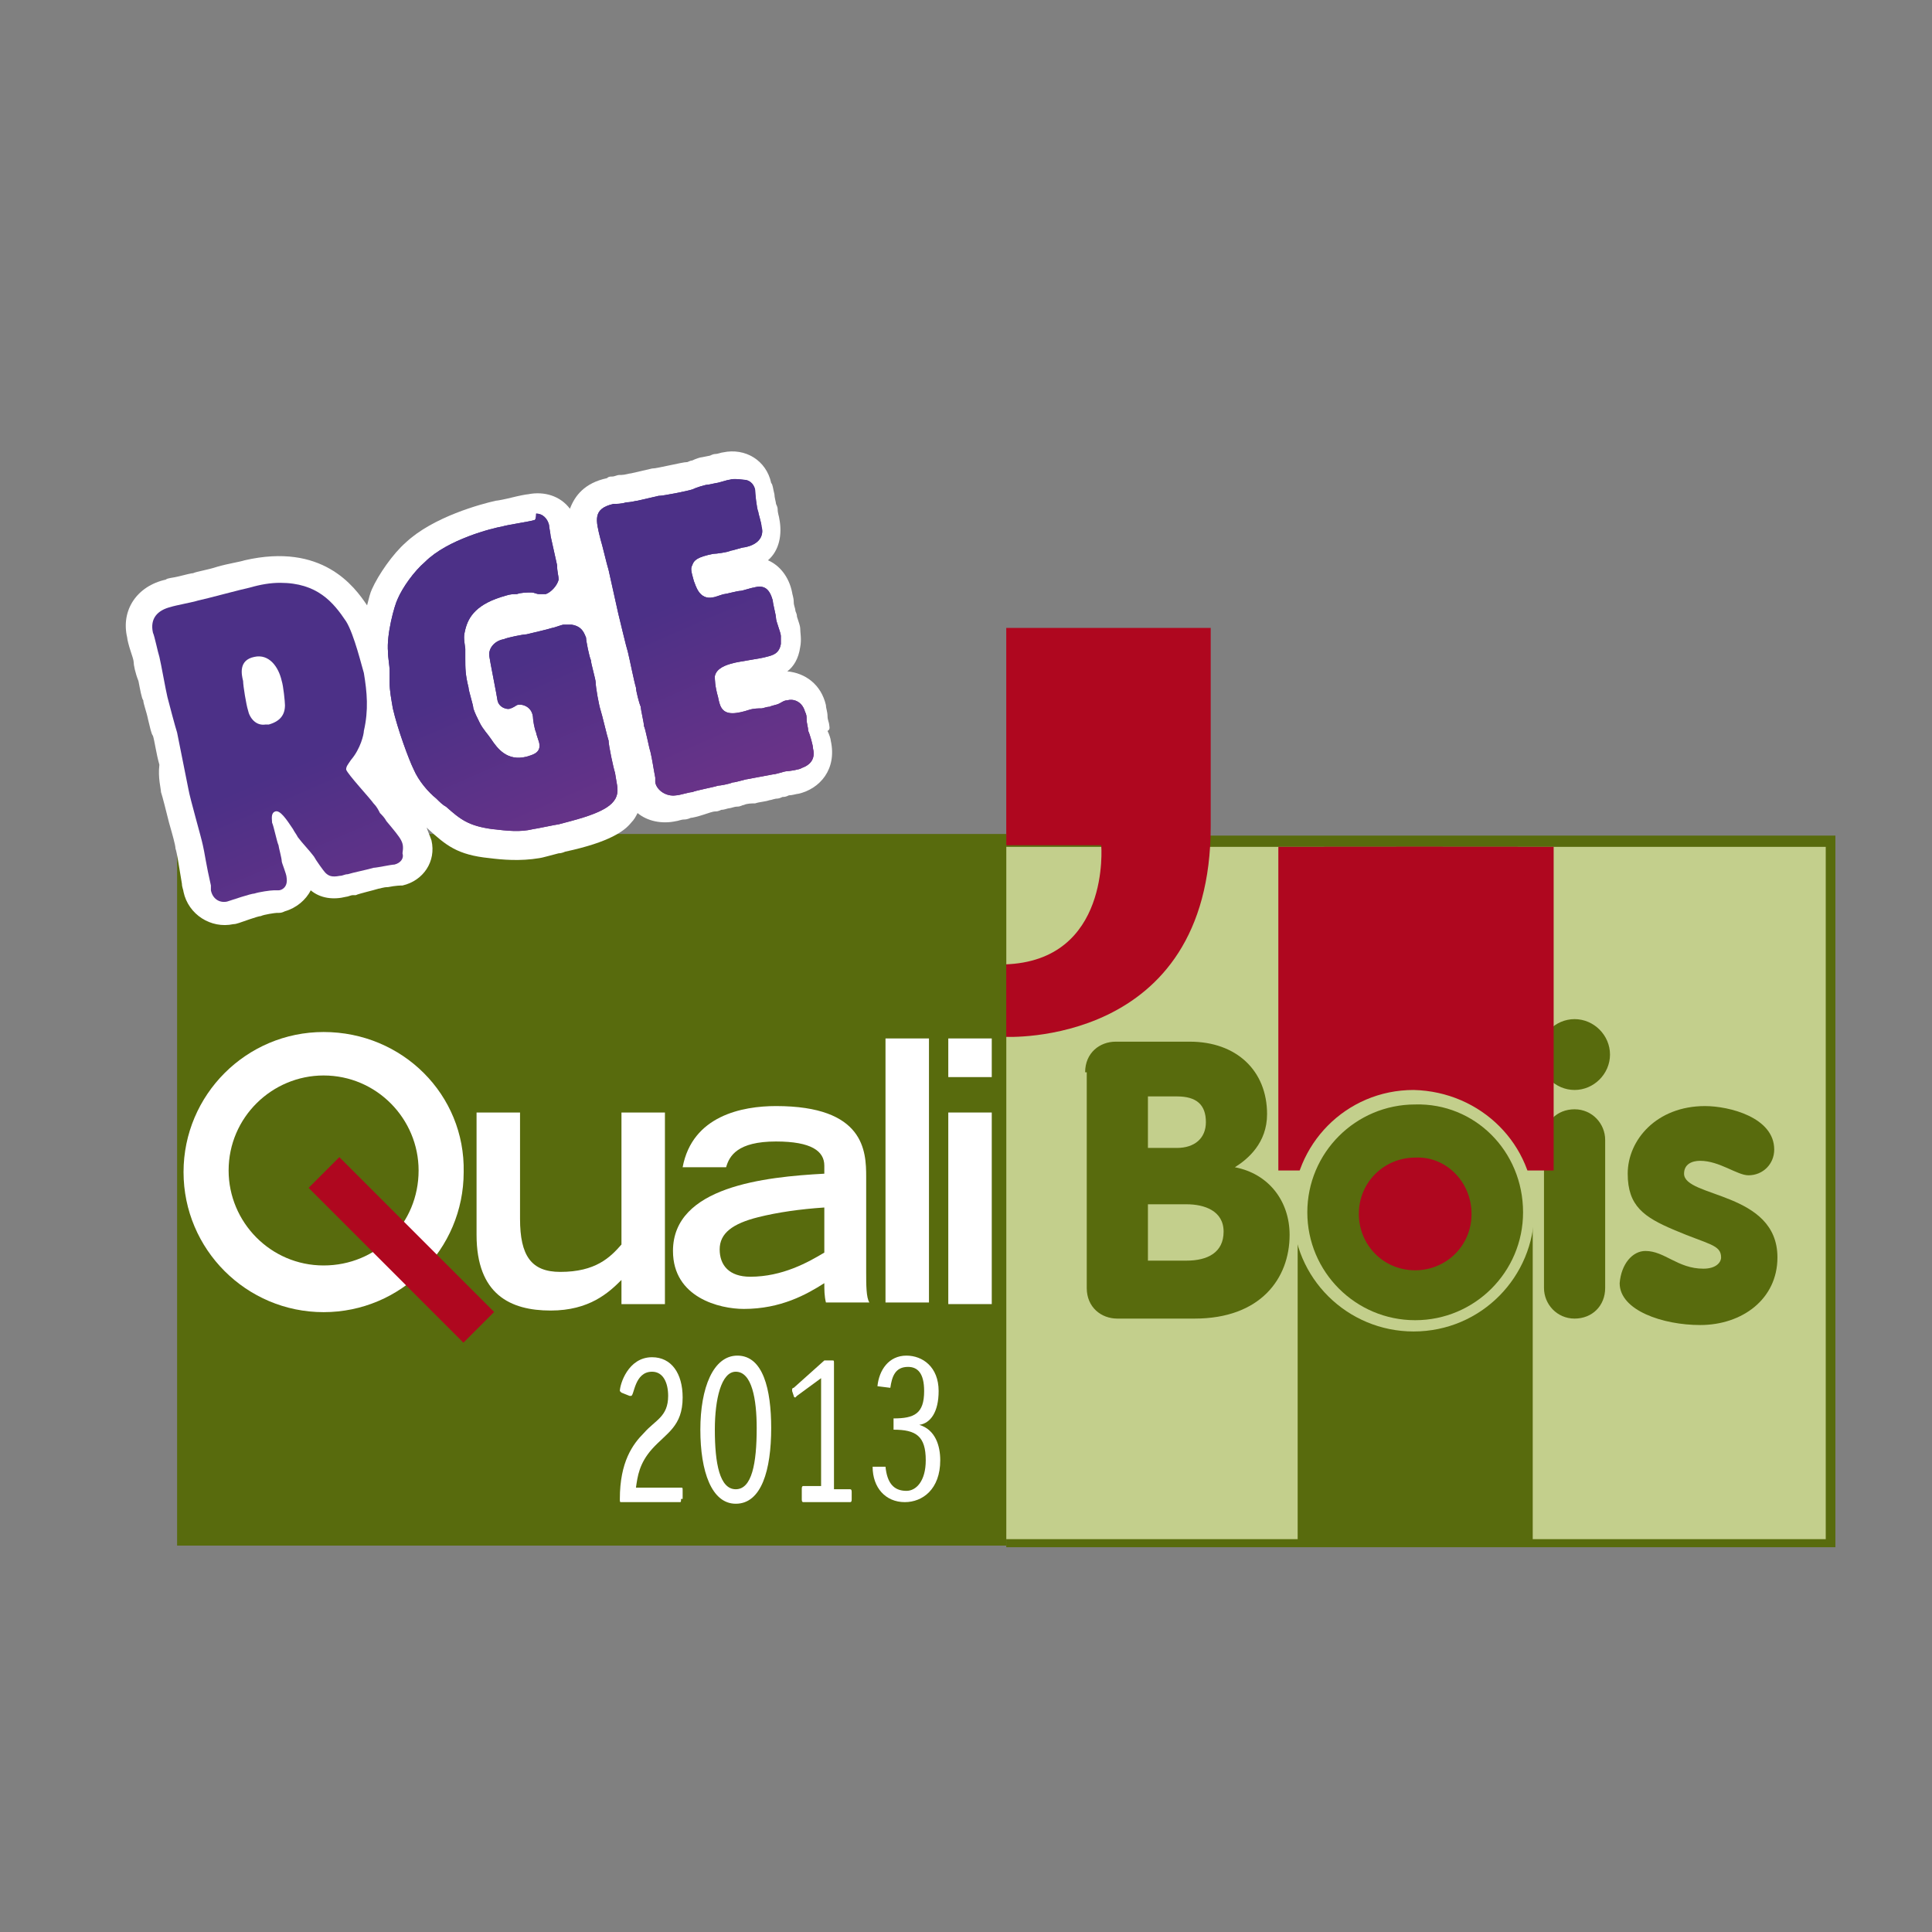 <?xml version="1.0" encoding="UTF-8"?><svg xmlns="http://www.w3.org/2000/svg" xmlns:xlink="http://www.w3.org/1999/xlink" id="Calque_1" x="0px" y="0px" viewBox="0 0 120 120" style="enable-background:new 0 0 120 120;" xml:space="preserve"><rect x="0" y="0" width="120" height="120" fill="#808080" stroke="none"/><style type="text/css">	.st0{fill:#586B0D;}	.st1{fill:#C3CF8C;}	.st2{clip-path:url(#SVGID_00000150081891800874035210000014886253442174597541_);fill:#AF071F;}	.st3{clip-path:url(#SVGID_00000150081891800874035210000014886253442174597541_);fill:#586B0D;}			.st4{clip-path:url(#SVGID_00000064342645610229589480000004164076609281050518_);fill:none;stroke:#AF071F;stroke-width:11.342;stroke-linecap:round;stroke-linejoin:bevel;stroke-miterlimit:17;}			.st5{clip-path:url(#SVGID_00000064342645610229589480000004164076609281050518_);fill:none;stroke:#AF071F;stroke-width:11.342;stroke-linecap:round;}	.st6{clip-path:url(#SVGID_00000150804106809450321750000017517246211983834762_);fill:#C3CF8C;}	.st7{clip-path:url(#SVGID_00000150804106809450321750000017517246211983834762_);fill:#586B0D;}	.st8{clip-path:url(#SVGID_00000150804106809450321750000017517246211983834762_);fill:#AF071F;}	.st9{clip-path:url(#SVGID_00000150804106809450321750000017517246211983834762_);fill:#FFFFFF;}	.st10{opacity:0.3;clip-path:url(#SVGID_00000150804106809450321750000017517246211983834762_);}	.st11{clip-path:url(#SVGID_00000062180740197519710480000015320266190962107576_);}			.st12{clip-path:url(#SVGID_00000080166292145159055390000016471043778372922783_);fill:url(#SVGID_00000164510583681525458570000004374336914748028034_);}			.st13{clip-path:url(#SVGID_00000048486023277468318720000005258012801776165766_);fill:url(#SVGID_00000141445742554028201570000010616087166489348523_);}			.st14{clip-path:url(#SVGID_00000010273396862756713690000002299430505182114196_);fill:url(#SVGID_00000040555731032247799960000011387753801396427199_);}			.st15{clip-path:url(#SVGID_00000093892266074074754850000002615774515430039432_);fill:url(#SVGID_00000082348507706416749790000001304640002492098992_);}			.st16{clip-path:url(#SVGID_00000021822689179724849090000009466027114192307083_);fill:url(#SVGID_00000086681752414615925020000002065360045391636916_);}</style><g>	<rect x="62.5" y="51.9" class="st0" width="51.5" height="44.2"></rect>	<rect x="62.5" y="52.6" class="st1" width="50.9" height="43"></rect>	<g>		<defs>			<rect id="SVGID_1_" x="6" y="23.8" width="108" height="72.3"></rect>		</defs>		<clipPath id="SVGID_00000102508482072248116240000008168163249342104235_">			<use xlink:href="#SVGID_1_" style="overflow:visible;"></use>		</clipPath>		<path style="clip-path:url(#SVGID_00000102508482072248116240000008168163249342104235_);fill:#AF071F;" d="M62.5,39.1v13.4h5.9   c0,0,0.6,7.2-6,7.4l0,4.5c0,0,12.8,0.7,12.8-13.1l0-12.3H62.5"></path>					<rect x="80.6" y="75.2" style="clip-path:url(#SVGID_00000102508482072248116240000008168163249342104235_);fill:#586B0D;" width="14.6" height="20.5"></rect>		<path style="clip-path:url(#SVGID_00000102508482072248116240000008168163249342104235_);fill:#586B0D;" d="M67.4,66.6   c0-1.2,0.9-1.9,1.9-1.9h4.6c2.9,0,4.8,1.8,4.8,4.5c0,1.8-1.2,2.8-2,3.3c2.1,0.4,3.4,2.1,3.4,4.2c0,2.7-1.8,5.2-5.9,5.2h-4.8   c-1,0-1.9-0.7-1.9-1.9V66.6z M71.3,71.3h1.8c1.1,0,1.8-0.6,1.8-1.6c0-1.1-0.6-1.6-1.8-1.6h-1.8V71.3z M71.3,78.3h2.4   c1.3,0,2.3-0.5,2.3-1.8c0-1.3-1.2-1.7-2.3-1.7h-2.4V78.3z"></path>		<path style="clip-path:url(#SVGID_00000102508482072248116240000008168163249342104235_);fill:#586B0D;" d="M97.8,63.3   c1.2,0,2.2,1,2.2,2.2c0,1.2-1,2.2-2.2,2.2c-1.2,0-2.2-1-2.2-2.2C95.6,64.3,96.6,63.3,97.8,63.3 M95.9,70.8c0-1.1,0.8-1.9,1.9-1.9   c1.1,0,1.9,0.9,1.9,1.9v9.2c0,1.1-0.8,1.9-1.9,1.9c-1.1,0-1.9-0.9-1.9-1.9V70.8z"></path>		<path style="clip-path:url(#SVGID_00000102508482072248116240000008168163249342104235_);fill:#586B0D;" d="M102.2,77.7   c1.2,0,2,1.1,3.6,1.1c0.8,0,1.1-0.4,1.1-0.7c0-0.8-0.8-0.8-2.9-1.7c-1.9-0.8-2.9-1.5-2.9-3.5c0-2.1,1.8-4.2,4.8-4.2   c1.5,0,4.3,0.7,4.3,2.7c0,0.9-0.7,1.6-1.6,1.6c-0.7,0-1.8-0.9-3-0.9c-0.5,0-1,0.2-1,0.8c0,1.5,5.8,1.1,5.8,5.2   c0,2.6-2.2,4.2-4.8,4.2c-2.3,0-5-0.9-5-2.6C100.7,78.5,101.4,77.7,102.2,77.7"></path>	</g>	<g>		<defs>			<rect id="SVGID_00000171677993986971922880000013034280096087719069_" x="79.4" y="52.6" width="17.1" height="20.1"></rect>		</defs>		<clipPath id="SVGID_00000169559644859927890770000011656750638658092973_">			<use xlink:href="#SVGID_00000171677993986971922880000013034280096087719069_" style="overflow:visible;"></use>		</clipPath>					<path style="clip-path:url(#SVGID_00000169559644859927890770000011656750638658092973_);fill:none;stroke:#AF071F;stroke-width:11.342;stroke-linecap:round;stroke-linejoin:bevel;stroke-miterlimit:17;" d="   M92.5,71.6c-3.6-9.7,5-8.3-0.4-20.8"></path>					<path style="clip-path:url(#SVGID_00000169559644859927890770000011656750638658092973_);fill:none;stroke:#AF071F;stroke-width:11.342;stroke-linecap:round;" d="   M87.9,71.3c-3.6-9.7,5-8.3-0.4-20.8"></path>					<path style="clip-path:url(#SVGID_00000169559644859927890770000011656750638658092973_);fill:none;stroke:#AF071F;stroke-width:11.342;stroke-linecap:round;" d="   M83.2,71.1c-3.6-9.7,5-8.3-0.4-20.8"></path>	</g>	<g>		<defs>			<rect id="SVGID_00000036251736730584922540000005990524463299183250_" x="6" y="23.8" width="108" height="72.3"></rect>		</defs>		<clipPath id="SVGID_00000133519995867712930910000015897032351817877950_">			<use xlink:href="#SVGID_00000036251736730584922540000005990524463299183250_" style="overflow:visible;"></use>		</clipPath>		<path style="clip-path:url(#SVGID_00000133519995867712930910000015897032351817877950_);fill:#C3CF8C;" d="M95.3,75.2   c0,4.1-3.3,7.5-7.5,7.5c-4.1,0-7.5-3.3-7.5-7.5c0-4.1,3.3-7.5,7.5-7.5C92,67.8,95.3,71.1,95.3,75.2"></path>		<path style="clip-path:url(#SVGID_00000133519995867712930910000015897032351817877950_);fill:#586B0D;" d="M94.6,75.3   c0,3.7-3,6.7-6.7,6.7c-3.7,0-6.7-3-6.7-6.7c0-3.7,3-6.7,6.7-6.7C91.6,68.5,94.6,71.5,94.6,75.3"></path>		<path style="clip-path:url(#SVGID_00000133519995867712930910000015897032351817877950_);fill:#AF071F;" d="M91.4,75.4   c0,2-1.6,3.5-3.5,3.5c-2,0-3.5-1.6-3.5-3.5c0-2,1.6-3.5,3.5-3.5C89.8,71.8,91.4,73.4,91.4,75.4"></path>					<rect x="11" y="51.8" style="clip-path:url(#SVGID_00000133519995867712930910000015897032351817877950_);fill:#586B0D;" width="51.5" height="44.2"></rect>		<path style="clip-path:url(#SVGID_00000133519995867712930910000015897032351817877950_);fill:#FFFFFF;" d="M20.1,64.1   c-4.8,0-8.7,3.9-8.7,8.7c0,4.8,3.9,8.7,8.7,8.7c4.8,0,8.7-3.9,8.7-8.7C28.9,68,25,64.1,20.1,64.1 M20.1,78.6   c-3.3,0-5.9-2.7-5.9-5.9c0-3.3,2.7-5.9,5.9-5.9c3.3,0,5.9,2.7,5.9,5.9C26,76,23.4,78.6,20.1,78.6"></path>					<rect x="23.6" y="70.9" transform="matrix(0.707 -0.707 0.707 0.707 -47.643 40.34)" style="clip-path:url(#SVGID_00000133519995867712930910000015897032351817877950_);fill:#AF071F;" width="2.7" height="13.6"></rect>		<path style="clip-path:url(#SVGID_00000133519995867712930910000015897032351817877950_);fill:#FFFFFF;" d="M41.3,81h-2.7v-1.5   c-0.8,0.8-2,1.9-4.4,1.9c-2.5,0-4.6-1-4.6-4.7v-7.6h2.7v6.6c0,2.3,0.7,3.3,2.5,3.3c2.2,0,3.1-0.9,3.8-1.7v-8.2h2.7V81z"></path>		<path style="clip-path:url(#SVGID_00000133519995867712930910000015897032351817877950_);fill:#FFFFFF;" d="M53.8,79   c0,0.8,0,1.6,0.2,1.9h-2.7c-0.1-0.4-0.1-0.8-0.1-1.2c-1.1,0.7-2.7,1.6-5,1.6c-1.5,0-4.4-0.7-4.4-3.6c0-4,5.7-4.6,9.4-4.8v-0.5   c0-0.9-0.8-1.5-3-1.5c-2.4,0-2.9,0.9-3.1,1.6h-2.7c0.6-3.2,3.7-3.8,5.8-3.8c5.5,0,5.6,2.8,5.6,4.4V79z M51.2,75   c-1.5,0.1-2.9,0.3-4.1,0.6c-1.6,0.4-2.4,1-2.4,2c0,1,0.6,1.7,1.9,1.7c2,0,3.6-0.9,4.6-1.5V75z"></path>					<rect x="55" y="64.5" style="clip-path:url(#SVGID_00000133519995867712930910000015897032351817877950_);fill:#FFFFFF;" width="2.7" height="16.4"></rect>		<path style="clip-path:url(#SVGID_00000133519995867712930910000015897032351817877950_);fill:#FFFFFF;" d="M58.9,64.5h2.7v2.4   h-2.7V64.5z M58.9,69.1h2.7V81h-2.7V69.1z"></path>		<path style="clip-path:url(#SVGID_00000133519995867712930910000015897032351817877950_);fill:#FFFFFF;" d="M42.3,93.1   c0,0.2,0,0.2-0.1,0.2h-3.6c-0.1,0-0.1,0-0.1-0.2c0-2.3,0.8-3.4,1.5-4.1c0.7-0.8,1.5-1,1.5-2.3c0-0.8-0.3-1.5-1-1.5   c-1.1,0-1.1,1.5-1.3,1.5c0,0-0.1,0-0.1,0l-0.5-0.2c0,0-0.1-0.1-0.1-0.1c0-0.4,0.5-2.1,2-2.1c1.2,0,1.9,1,1.9,2.5   c0,1.8-1,2.2-1.9,3.2c-0.8,0.9-0.9,1.7-1,2.4h2.8c0.1,0,0.1,0,0.1,0.2V93.1z"></path>		<path style="clip-path:url(#SVGID_00000133519995867712930910000015897032351817877950_);fill:#FFFFFF;" d="M45.8,84.2   c1.6,0,2.1,2.1,2.1,4.5c0,2.6-0.6,4.7-2.2,4.7c-1.5,0-2.2-2-2.2-4.6C43.5,86.2,44.3,84.2,45.8,84.2 M44.4,88.8   c0,2.1,0.3,3.7,1.3,3.7c1,0,1.3-1.6,1.3-3.8c0-1.8-0.3-3.5-1.3-3.5C44.8,85.2,44.4,86.9,44.4,88.8"></path>		<path style="clip-path:url(#SVGID_00000133519995867712930910000015897032351817877950_);fill:#FFFFFF;" d="M52.9,93.1   c0,0.1,0,0.2-0.1,0.2h-2.9c-0.1,0-0.1-0.1-0.1-0.2v-0.6c0-0.1,0-0.2,0.1-0.2H51v-6.7l-1.5,1.1c0,0-0.1,0.1-0.1,0.1   c0,0-0.1,0-0.1-0.1l-0.1-0.3c0,0,0-0.1,0-0.1c0,0,0-0.1,0.1-0.1l1.9-1.7h0.5c0.1,0,0.1,0,0.1,0.2v7.8h1c0.1,0,0.1,0.1,0.1,0.2   V93.1z"></path>		<path style="clip-path:url(#SVGID_00000133519995867712930910000015897032351817877950_);fill:#FFFFFF;" d="M54.5,86.1   c0.1-1,0.7-1.9,1.8-1.9c1,0,2,0.7,2,2.2c0,1.3-0.5,2-1.2,2.1v0c1,0.3,1.3,1.3,1.3,2.2c0,1.8-1.1,2.6-2.2,2.6c-1.2,0-2-0.9-2-2.2   h0.8c0.1,1,0.5,1.5,1.3,1.5c0.6,0,1.2-0.6,1.2-1.9c0-1.5-0.6-1.9-2-1.9v-0.7c1.3,0,1.9-0.3,1.9-1.7c0-1.1-0.4-1.5-1-1.5   c-0.8,0-1,0.6-1.1,1.3L54.5,86.1z"></path>		<g style="opacity:0.3;clip-path:url(#SVGID_00000133519995867712930910000015897032351817877950_);">			<g>				<defs>					<rect id="SVGID_00000054947395866713993110000008838933858581338264_" x="2.1" y="23.8" width="57.3" height="40"></rect>				</defs>				<clipPath id="SVGID_00000126314409370846922060000000625881647176671919_">					<use xlink:href="#SVGID_00000054947395866713993110000008838933858581338264_" style="overflow:visible;"></use>				</clipPath>				<g style="clip-path:url(#SVGID_00000126314409370846922060000000625881647176671919_);">					<defs>						<rect id="SVGID_00000160871122427155203750000003458467763386654646_" x="2.1" y="23.8" width="57.3" height="40"></rect>					</defs>					<clipPath id="SVGID_00000045593251326583880340000004026689530282769590_">						<use xlink:href="#SVGID_00000160871122427155203750000003458467763386654646_" style="overflow:visible;"></use>					</clipPath>				</g>			</g>		</g>		<path style="clip-path:url(#SVGID_00000133519995867712930910000015897032351817877950_);fill:#FFFFFF;" d="M51.5,45   c0-0.1-0.1-0.3-0.1-0.5c0-0.3-0.1-0.5-0.1-0.7c-0.3-1.3-1.3-2-2.4-2.1c0.4-0.3,0.7-0.8,0.8-1.5c0.1-0.5,0-0.9,0-1.2   c0-0.1-0.1-0.4-0.2-0.7c0-0.2-0.1-0.3-0.1-0.4c0-0.1-0.1-0.3-0.1-0.5c0-0.3-0.1-0.5-0.1-0.6c-0.2-1-0.8-1.7-1.5-2   c0.7-0.6,0.9-1.6,0.7-2.6c0-0.1-0.1-0.3-0.1-0.6c0-0.1-0.1-0.3-0.1-0.3c0-0.1-0.1-0.4-0.1-0.6C48,30.3,48,30.1,47.9,30   c-0.3-1.4-1.6-2.2-3-1.9c-0.1,0-0.3,0.1-0.5,0.1c-0.1,0-0.3,0.1-0.3,0.1l-0.5,0.1c-0.1,0-0.4,0.1-0.6,0.2c-0.1,0-0.3,0.1-0.3,0.1   c-0.2,0-0.6,0.1-1.1,0.2c-0.5,0.1-0.9,0.2-1.1,0.2l-1.3,0.3c-0.1,0-0.4,0.1-0.6,0.1l-0.1,0c-0.2,0-0.3,0.1-0.5,0.1   c-0.1,0-0.2,0-0.3,0.1c-1.4,0.3-2,1.1-2.3,1.9c-0.6-0.8-1.6-1.1-2.6-0.9c-0.1,0-0.6,0.1-1,0.2c-0.4,0.1-0.9,0.2-1,0.2   c-0.9,0.2-3.9,1-5.6,2.6c-0.8,0.7-1.7,2-2.1,2.9c-0.1,0.2-0.2,0.6-0.3,1c-0.8-1.2-2.8-3.9-7.6-2.8c-0.3,0.1-1,0.2-1.7,0.4   c-0.6,0.2-1.3,0.3-1.5,0.4c-0.1,0-0.5,0.1-0.9,0.2c-0.4,0.1-0.7,0.1-0.8,0.2c-1.8,0.4-2.8,1.9-2.4,3.6c0,0.1,0.1,0.5,0.2,0.8   c0.1,0.3,0.2,0.6,0.2,0.7c0,0.2,0.1,0.7,0.3,1.2c0.1,0.5,0.2,1.1,0.3,1.2c0,0.2,0.2,0.7,0.3,1.2c0.1,0.4,0.2,0.9,0.3,1   c0.1,0.3,0.2,1.1,0.4,1.8C9.8,48.3,10,49,10,49.2c0.1,0.3,0.3,1.1,0.5,1.9c0.2,0.7,0.4,1.4,0.4,1.6c0.1,0.3,0.2,1,0.4,2.2   c0,0.2,0.1,0.4,0.1,0.5c0.3,1.4,1.7,2.3,3.1,2c0.2,0,0.4-0.1,1-0.3c0.3-0.1,0.6-0.2,0.7-0.2c0.2-0.1,0.9-0.2,1-0.2l0.1,0   c0.1,0,0.2,0,0.4-0.1c0.7-0.2,1.3-0.7,1.6-1.3c0.6,0.5,1.4,0.6,2.2,0.4c0.1,0,0.3-0.1,0.4-0.1c0,0,0.1,0,0.1,0l0.1,0   c0.2-0.1,1.1-0.3,1.4-0.4c0.1,0,0.3-0.1,0.6-0.1C24.6,55,24.9,55,25,55c1.3-0.3,2.1-1.5,1.8-2.8c-0.1-0.3-0.2-0.5-0.3-0.8   c0,0,0.1,0.1,0.1,0.1c1.1,1,1.8,1.6,3.8,1.8c0.8,0.1,1.9,0.2,3.1,0l0,0c0.1,0,0.8-0.2,1.2-0.3c0.2,0,0.4-0.1,0.4-0.1   c2.8-0.6,3.7-1.3,4.1-1.8c0.2-0.2,0.3-0.4,0.4-0.6c0.6,0.5,1.5,0.7,2.4,0.5c0.1,0,0.3-0.1,0.5-0.1c0.2,0,0.4-0.1,0.4-0.1   c0.1,0,0.5-0.1,0.8-0.2c0.3-0.1,0.6-0.2,0.7-0.2c0.1,0,0.2,0,0.4-0.1c0.2,0,0.4-0.1,0.5-0.1c0.1,0,0.3-0.1,0.5-0.1   c0.2,0,0.3-0.1,0.4-0.1c0.2-0.1,0.5-0.1,0.7-0.1c0.3-0.1,0.6-0.1,0.9-0.2c0.1,0,0.3-0.1,0.5-0.1c0.1,0,0.3-0.1,0.3-0.1   c0.1,0,0.2,0,0.4-0.1c0.2,0,0.5-0.1,0.6-0.1c1.3-0.3,2.4-1.5,2-3.3c0-0.1-0.1-0.4-0.2-0.6C51.6,45.3,51.5,45.1,51.5,45"></path>	</g>	<g>		<defs>			<path id="SVGID_00000181773130477947537890000006664168317917471678_" d="M15.4,44.1c-0.1-0.3-0.3-1.5-0.3-1.8    c-0.1-0.4-0.3-1.3,0.7-1.5c0.9-0.2,1.5,0.6,1.7,1.5c0.1,0.3,0.2,1.3,0.2,1.5c0,0.6-0.3,1-1,1.2c-0.1,0-0.2,0-0.2,0    C15.9,45.1,15.5,44.6,15.4,44.1 M15.5,36.5c-0.5,0.1-2.7,0.7-3.2,0.8c-0.3,0.1-1.4,0.3-1.7,0.4c-0.8,0.2-1.3,0.7-1.1,1.6    c0.1,0.2,0.3,1.2,0.4,1.5c0.1,0.4,0.4,2.1,0.5,2.5c0.1,0.4,0.5,1.9,0.6,2.2c0.1,0.5,0.6,3,0.7,3.5c0.1,0.6,0.8,3,0.9,3.5    c0.1,0.4,0.2,1.2,0.5,2.5c0,0.1,0,0.2,0,0.3c0.1,0.5,0.5,0.8,1,0.7c0.3-0.1,1.5-0.5,1.7-0.5c0.3-0.1,1-0.2,1.2-0.2    c0.1,0,0.2,0,0.3,0c0.2,0,0.6-0.2,0.5-0.8c0-0.2-0.3-0.9-0.3-1c0-0.2-0.2-0.9-0.2-1c-0.1-0.2-0.3-1.2-0.4-1.4    c0-0.2-0.1-0.6,0.2-0.7c0.3-0.1,0.7,0.5,1.1,1.1c0.1,0.2,0.2,0.3,0.3,0.5c0.3,0.4,0.7,0.8,1,1.2c0.1,0.2,0.6,0.9,0.7,1    c0.2,0.2,0.4,0.3,0.9,0.2c0.2,0,0.3-0.1,0.5-0.1c0.3-0.1,1.3-0.3,1.6-0.4c0.2,0,1.1-0.2,1.3-0.2c0.4-0.1,0.6-0.4,0.5-0.7    C25.1,52.3,25,52.2,24,51c-0.1-0.2-0.3-0.4-0.4-0.5c-0.1-0.2-0.2-0.4-0.4-0.6c-0.2-0.3-1.6-1.8-1.7-2.1c0-0.2,0.1-0.3,0.3-0.6    c0.6-0.7,0.8-1.6,0.8-1.8c0.3-1.3,0.2-2.4,0-3.6c-0.1-0.3-0.6-2.4-1.1-3.2c-0.8-1.2-1.8-2.4-4.1-2.4    C16.8,36.2,16.2,36.3,15.5,36.5"></path>		</defs>		<clipPath id="SVGID_00000050637607131064867070000007256451904913551519_">			<use xlink:href="#SVGID_00000181773130477947537890000006664168317917471678_" style="overflow:visible;"></use>		</clipPath>					<linearGradient id="SVGID_00000071550350151601220170000007379611451850313104_" gradientUnits="userSpaceOnUse" x1="-362.255" y1="486.593" x2="-361.255" y2="486.593" gradientTransform="matrix(8.382 19.153 -19.153 8.382 12373.872 2907.453)">			<stop offset="0" style="stop-color:#4C3087"></stop>			<stop offset="1" style="stop-color:#803689"></stop>		</linearGradient>					<polygon style="clip-path:url(#SVGID_00000050637607131064867070000007256451904913551519_);fill:url(#SVGID_00000071550350151601220170000007379611451850313104_);" points="   2.2,39.4 11.9,61.7 32.4,52.7 22.7,30.4   "></polygon>	</g>	<g>		<defs>			<path id="SVGID_00000099657045057687929650000016356617548632842628_" d="M33.2,32.3c-0.3,0.1-1.7,0.3-2,0.4    c-0.6,0.1-3.4,0.8-4.8,2.2c-0.7,0.6-1.4,1.6-1.7,2.3c-0.2,0.4-0.7,2.2-0.6,3.3c0,0.4,0.1,0.8,0.1,1.2c0,0.2,0,0.4,0,0.7    c0,0.5,0.1,1,0.2,1.6c0.3,1.3,1,3.2,1.3,3.8c0.3,0.7,0.9,1.4,1.4,1.8c0.2,0.2,0.4,0.4,0.6,0.5c0.9,0.8,1.4,1.2,2.9,1.4    c0.9,0.1,1.7,0.2,2.5,0c0.1,0,1.5-0.3,1.6-0.3c0.7-0.2,2.6-0.6,3.3-1.3c0.4-0.4,0.4-0.8,0.3-1.3L38.2,48c-0.1-0.3-0.4-1.7-0.4-2    c-0.1-0.3-0.4-1.6-0.5-1.9c-0.1-0.3-0.3-1.4-0.3-1.7c0-0.2-0.3-1.2-0.3-1.4c-0.1-0.2-0.3-1.2-0.3-1.4c-0.1-0.2-0.2-0.7-0.9-0.8    c-0.2,0-0.4,0-0.5,0c-0.1,0-0.6,0.2-0.7,0.2c-0.3,0.1-1.2,0.3-1.6,0.4c-0.2,0-1.2,0.2-1.4,0.3c-0.6,0.1-1,0.6-0.9,1.1    c0,0.1,0.5,2.6,0.5,2.7c0.1,0.5,0.7,0.6,0.8,0.5c0.1,0,0.4-0.2,0.4-0.2c0.2-0.1,0.9,0,1,0.7c0,0.2,0.1,0.8,0.2,1    c0,0.1,0.2,0.6,0.2,0.7c0.1,0.6-0.5,0.7-0.8,0.8c-1.2,0.3-1.8-0.5-2.2-1.1c-0.2-0.3-0.5-0.6-0.7-1c-0.2-0.4-0.3-0.6-0.4-0.9    c0-0.2-0.3-1.1-0.3-1.3c-0.2-0.8-0.2-1.2-0.2-1.8c0-0.2,0-0.4,0-0.6c-0.1-0.7-0.1-0.8,0-1.2c0.2-0.8,0.7-1.6,2.5-2.1    c0.3-0.1,0.5-0.1,0.7-0.1c0.3-0.1,0.6-0.1,0.9-0.1c0.2,0,0.3,0.1,0.5,0.1c0.1,0,0.3,0,0.4,0c0.3-0.1,0.7-0.5,0.8-0.9    c0-0.2-0.1-0.5-0.1-0.9l-0.4-1.8c0-0.1-0.1-0.6-0.1-0.7c-0.1-0.4-0.4-0.7-0.8-0.7C33.3,32.3,33.2,32.3,33.2,32.3"></path>		</defs>		<clipPath id="SVGID_00000071527643891234319550000007563373498810335932_">			<use xlink:href="#SVGID_00000099657045057687929650000016356617548632842628_" style="overflow:visible;"></use>		</clipPath>					<linearGradient id="SVGID_00000114763203034743587850000018292789979428913337_" gradientUnits="userSpaceOnUse" x1="-362.254" y1="486.546" x2="-361.254" y2="486.546" gradientTransform="matrix(8.387 19.166 -19.166 8.387 12394.647 2904.049)">			<stop offset="0" style="stop-color:#4C3087"></stop>			<stop offset="1" style="stop-color:#803689"></stop>		</linearGradient>					<polygon style="clip-path:url(#SVGID_00000071527643891234319550000007563373498810335932_);fill:url(#SVGID_00000114763203034743587850000018292789979428913337_);" points="   16.9,35.4 26.3,57 45.6,48.6 36.2,27   "></polygon>	</g>	<g>		<defs>			<path id="SVGID_00000172441172888229489240000009056065671570744244_" d="M33.2,32.3c-0.3,0.1-1.7,0.3-2,0.4    c-0.6,0.1-3.4,0.8-4.8,2.2c-0.7,0.6-1.4,1.6-1.7,2.3c-0.2,0.4-0.7,2.2-0.6,3.3c0,0.4,0.1,0.8,0.1,1.2c0,0.2,0,0.4,0,0.7    c0,0.5,0.1,1,0.2,1.6c0.3,1.3,1,3.2,1.3,3.8c0.3,0.7,0.9,1.4,1.4,1.8c0.2,0.2,0.4,0.4,0.6,0.5c0.9,0.8,1.4,1.2,2.9,1.4    c0.9,0.1,1.7,0.2,2.5,0c0.1,0,1.5-0.3,1.6-0.3c0.7-0.2,2.6-0.6,3.3-1.3c0.4-0.4,0.4-0.8,0.3-1.3L38.2,48c-0.1-0.3-0.4-1.7-0.4-2    c-0.1-0.3-0.4-1.6-0.5-1.9c-0.1-0.3-0.3-1.4-0.3-1.7c0-0.2-0.3-1.2-0.3-1.4c-0.1-0.2-0.3-1.2-0.3-1.4c-0.1-0.2-0.2-0.7-0.9-0.8    c-0.2,0-0.4,0-0.5,0c-0.1,0-0.6,0.2-0.7,0.2c-0.3,0.1-1.2,0.3-1.6,0.4c-0.2,0-1.2,0.2-1.4,0.3c-0.6,0.1-1,0.6-0.9,1.1    c0,0.1,0.5,2.6,0.5,2.7c0.1,0.5,0.7,0.6,0.8,0.5c0.1,0,0.4-0.2,0.4-0.2c0.2-0.1,0.9,0,1,0.7c0,0.2,0.1,0.8,0.2,1    c0,0.1,0.2,0.6,0.2,0.7c0.1,0.6-0.5,0.7-0.8,0.8c-1.2,0.3-1.8-0.5-2.2-1.1c-0.2-0.3-0.5-0.6-0.7-1c-0.2-0.4-0.3-0.6-0.4-0.9    c0-0.2-0.3-1.1-0.3-1.3c-0.2-0.8-0.2-1.2-0.2-1.8c0-0.2,0-0.4,0-0.6c-0.1-0.7-0.1-0.8,0-1.2c0.2-0.8,0.7-1.6,2.5-2.1    c0.3-0.1,0.5-0.1,0.7-0.1c0.3-0.1,0.6-0.1,0.9-0.1c0.2,0,0.3,0.1,0.5,0.1c0.1,0,0.3,0,0.4,0c0.3-0.1,0.7-0.5,0.8-0.9    c0-0.2-0.1-0.5-0.1-0.9l-0.4-1.8c0-0.1-0.1-0.6-0.1-0.7c-0.1-0.4-0.4-0.7-0.8-0.7C33.3,32.3,33.2,32.3,33.2,32.3"></path>		</defs>		<clipPath id="SVGID_00000157308839287551452360000015891777785070741896_">			<use xlink:href="#SVGID_00000172441172888229489240000009056065671570744244_" style="overflow:visible;"></use>		</clipPath>					<linearGradient id="SVGID_00000181787668107205387820000016185824253835724442_" gradientUnits="userSpaceOnUse" x1="-362.254" y1="486.546" x2="-361.254" y2="486.546" gradientTransform="matrix(8.387 19.166 -19.166 8.387 12394.647 2904.049)">			<stop offset="0" style="stop-color:#4C3087"></stop>			<stop offset="1" style="stop-color:#803689"></stop>		</linearGradient>					<polygon style="clip-path:url(#SVGID_00000157308839287551452360000015891777785070741896_);fill:url(#SVGID_00000181787668107205387820000016185824253835724442_);" points="   16.9,35.4 26.3,57 45.6,48.6 36.2,27   "></polygon>	</g>	<g>		<defs>			<path id="SVGID_00000031925006160965708660000005170041303136229049_" d="M45.3,29.8c-0.1,0-0.7,0.2-0.8,0.2l-0.5,0.1    c-0.2,0-0.8,0.2-1,0.3c-0.3,0.1-1.8,0.4-2.1,0.4l-1.3,0.3c-0.1,0-0.4,0.1-0.7,0.1c-0.3,0.1-0.6,0.1-0.8,0.1    c-1.3,0.3-1.1,1-0.8,2.2c0.1,0.3,0.4,1.6,0.5,1.9c0.2,0.9,0.4,1.8,0.6,2.7c0.1,0.4,0.5,2.1,0.6,2.4c0.1,0.4,0.4,1.9,0.5,2.2    c0,0.2,0.2,1,0.3,1.2c0,0.2,0.2,1,0.2,1.2c0.1,0.2,0.3,1.3,0.4,1.6c0.1,0.4,0.2,1.1,0.3,1.6c0,0.1,0,0.2,0,0.3    c0.1,0.5,0.7,0.9,1.3,0.8c0.2,0,0.8-0.2,1-0.2c0.2-0.1,1.3-0.3,1.6-0.4c0.1,0,0.7-0.1,0.9-0.2c0.2,0,0.8-0.2,0.9-0.2    c0.5-0.1,1.1-0.2,1.6-0.3c0.2,0,0.7-0.2,0.9-0.2c0.1,0,0.8-0.1,0.9-0.2c0.3-0.1,0.9-0.4,0.7-1.2c0-0.2-0.2-0.9-0.3-1.1    c0-0.2-0.1-0.5-0.1-0.7c0-0.2,0-0.3-0.1-0.5c-0.2-0.7-0.8-0.8-1.1-0.7c-0.2,0-0.3,0.1-0.5,0.2c-0.2,0.1-0.4,0.1-0.6,0.2    c-0.2,0-0.4,0.1-0.5,0.1c-0.2,0-0.5,0-0.8,0.1c-0.3,0.1-0.7,0.2-1,0.2c-0.7,0-0.8-0.5-0.9-1c-0.2-0.7-0.2-1.1-0.2-1.3    c0.1-0.5,0.7-0.7,1.1-0.8c0.3-0.1,1.8-0.3,2.1-0.4c0.4-0.1,0.8-0.2,0.9-0.8c0-0.1,0-0.2,0-0.5c0-0.2-0.3-0.9-0.3-1.1    c0-0.2-0.2-0.9-0.2-1.1c-0.2-0.7-0.5-1-1.2-0.8c-0.1,0-0.7,0.2-0.8,0.2c-0.2,0-0.9,0.2-1,0.2c-0.1,0-0.6,0.2-0.7,0.2    c-0.9,0.2-1.1-0.8-1.2-1c-0.2-0.7-0.2-0.8-0.1-1c0.1-0.3,0.3-0.5,1.3-0.7c0.2,0,0.9-0.1,1.1-0.2c0.1,0,0.7-0.2,0.8-0.2    c0.1,0,0.4-0.1,0.4-0.1c0.8-0.3,0.8-0.9,0.7-1.2c0-0.2-0.2-0.8-0.2-0.9c-0.1-0.2-0.2-1.2-0.2-1.4c-0.1-0.4-0.4-0.6-0.7-0.6    C45.4,29.7,45.4,29.8,45.3,29.8"></path>		</defs>		<clipPath id="SVGID_00000085247097173272778340000005740088354779394959_">			<use xlink:href="#SVGID_00000031925006160965708660000005170041303136229049_" style="overflow:visible;"></use>		</clipPath>					<linearGradient id="SVGID_00000183955841425512825150000008249570051941899935_" gradientUnits="userSpaceOnUse" x1="-362.255" y1="486.586" x2="-361.255" y2="486.586" gradientTransform="matrix(8.381 19.151 -19.151 8.381 12397.208 2896.646)">			<stop offset="0" style="stop-color:#4C3087"></stop>			<stop offset="1" style="stop-color:#803689"></stop>		</linearGradient>					<polygon style="clip-path:url(#SVGID_00000085247097173272778340000005740088354779394959_);fill:url(#SVGID_00000183955841425512825150000008249570051941899935_);" points="   29.5,32.9 38.9,54.5 57.6,46.4 48.1,24.8   "></polygon>	</g>	<g>		<defs>			<path id="SVGID_00000075160539325435406550000000693747604459820704_" d="M45.3,29.8c-0.1,0-0.7,0.2-0.8,0.2l-0.5,0.1    c-0.2,0-0.8,0.2-1,0.3c-0.3,0.1-1.8,0.4-2.1,0.4l-1.3,0.3c-0.1,0-0.4,0.1-0.7,0.1c-0.3,0.1-0.6,0.1-0.8,0.1    c-1.3,0.3-1.1,1-0.8,2.2c0.1,0.3,0.4,1.6,0.5,1.9c0.2,0.9,0.4,1.8,0.6,2.7c0.1,0.4,0.5,2.1,0.6,2.4c0.1,0.4,0.4,1.9,0.5,2.2    c0,0.2,0.2,1,0.3,1.2c0,0.2,0.2,1,0.2,1.2c0.1,0.2,0.3,1.3,0.4,1.6c0.1,0.4,0.2,1.1,0.3,1.6c0,0.1,0,0.2,0,0.3    c0.1,0.5,0.7,0.9,1.3,0.8c0.2,0,0.8-0.2,1-0.2c0.2-0.1,1.3-0.3,1.6-0.4c0.1,0,0.7-0.1,0.9-0.2c0.2,0,0.8-0.2,0.9-0.2    c0.5-0.1,1.1-0.2,1.6-0.3c0.2,0,0.7-0.2,0.9-0.2c0.1,0,0.8-0.1,0.9-0.2c0.3-0.1,0.9-0.4,0.7-1.2c0-0.2-0.2-0.9-0.3-1.1    c0-0.2-0.1-0.5-0.1-0.7c0-0.2,0-0.3-0.1-0.5c-0.2-0.7-0.8-0.8-1.1-0.7c-0.2,0-0.3,0.1-0.5,0.2c-0.2,0.1-0.4,0.1-0.6,0.2    c-0.2,0-0.4,0.1-0.5,0.1c-0.2,0-0.5,0-0.8,0.1c-0.3,0.1-0.7,0.2-1,0.2c-0.7,0-0.8-0.5-0.9-1c-0.2-0.7-0.2-1.1-0.2-1.3    c0.1-0.5,0.7-0.7,1.1-0.8c0.3-0.1,1.8-0.3,2.1-0.4c0.4-0.1,0.8-0.2,0.9-0.8c0-0.1,0-0.2,0-0.5c0-0.2-0.3-0.9-0.3-1.1    c0-0.2-0.2-0.9-0.2-1.1c-0.2-0.7-0.5-1-1.2-0.8c-0.1,0-0.7,0.2-0.8,0.2c-0.2,0-0.9,0.2-1,0.2c-0.1,0-0.6,0.2-0.7,0.2    c-0.9,0.2-1.1-0.8-1.2-1c-0.2-0.7-0.2-0.8-0.1-1c0.1-0.3,0.3-0.5,1.3-0.7c0.2,0,0.9-0.1,1.1-0.2c0.1,0,0.7-0.2,0.8-0.2    c0.1,0,0.4-0.1,0.4-0.1c0.8-0.3,0.8-0.9,0.7-1.2c0-0.2-0.2-0.8-0.2-0.9c-0.1-0.2-0.2-1.2-0.2-1.4c-0.1-0.4-0.4-0.6-0.7-0.6    C45.4,29.7,45.4,29.8,45.3,29.8"></path>		</defs>		<clipPath id="SVGID_00000167371213632113060040000000616466256214297780_">			<use xlink:href="#SVGID_00000075160539325435406550000000693747604459820704_" style="overflow:visible;"></use>		</clipPath>					<linearGradient id="SVGID_00000138538188279376529400000010523724008262630027_" gradientUnits="userSpaceOnUse" x1="-362.255" y1="486.586" x2="-361.255" y2="486.586" gradientTransform="matrix(8.381 19.151 -19.151 8.381 12397.208 2896.646)">			<stop offset="0" style="stop-color:#4C3087"></stop>			<stop offset="1" style="stop-color:#803689"></stop>		</linearGradient>					<polygon style="clip-path:url(#SVGID_00000167371213632113060040000000616466256214297780_);fill:url(#SVGID_00000138538188279376529400000010523724008262630027_);" points="   29.5,32.9 38.9,54.5 57.6,46.4 48.1,24.8   "></polygon>	</g></g></svg>